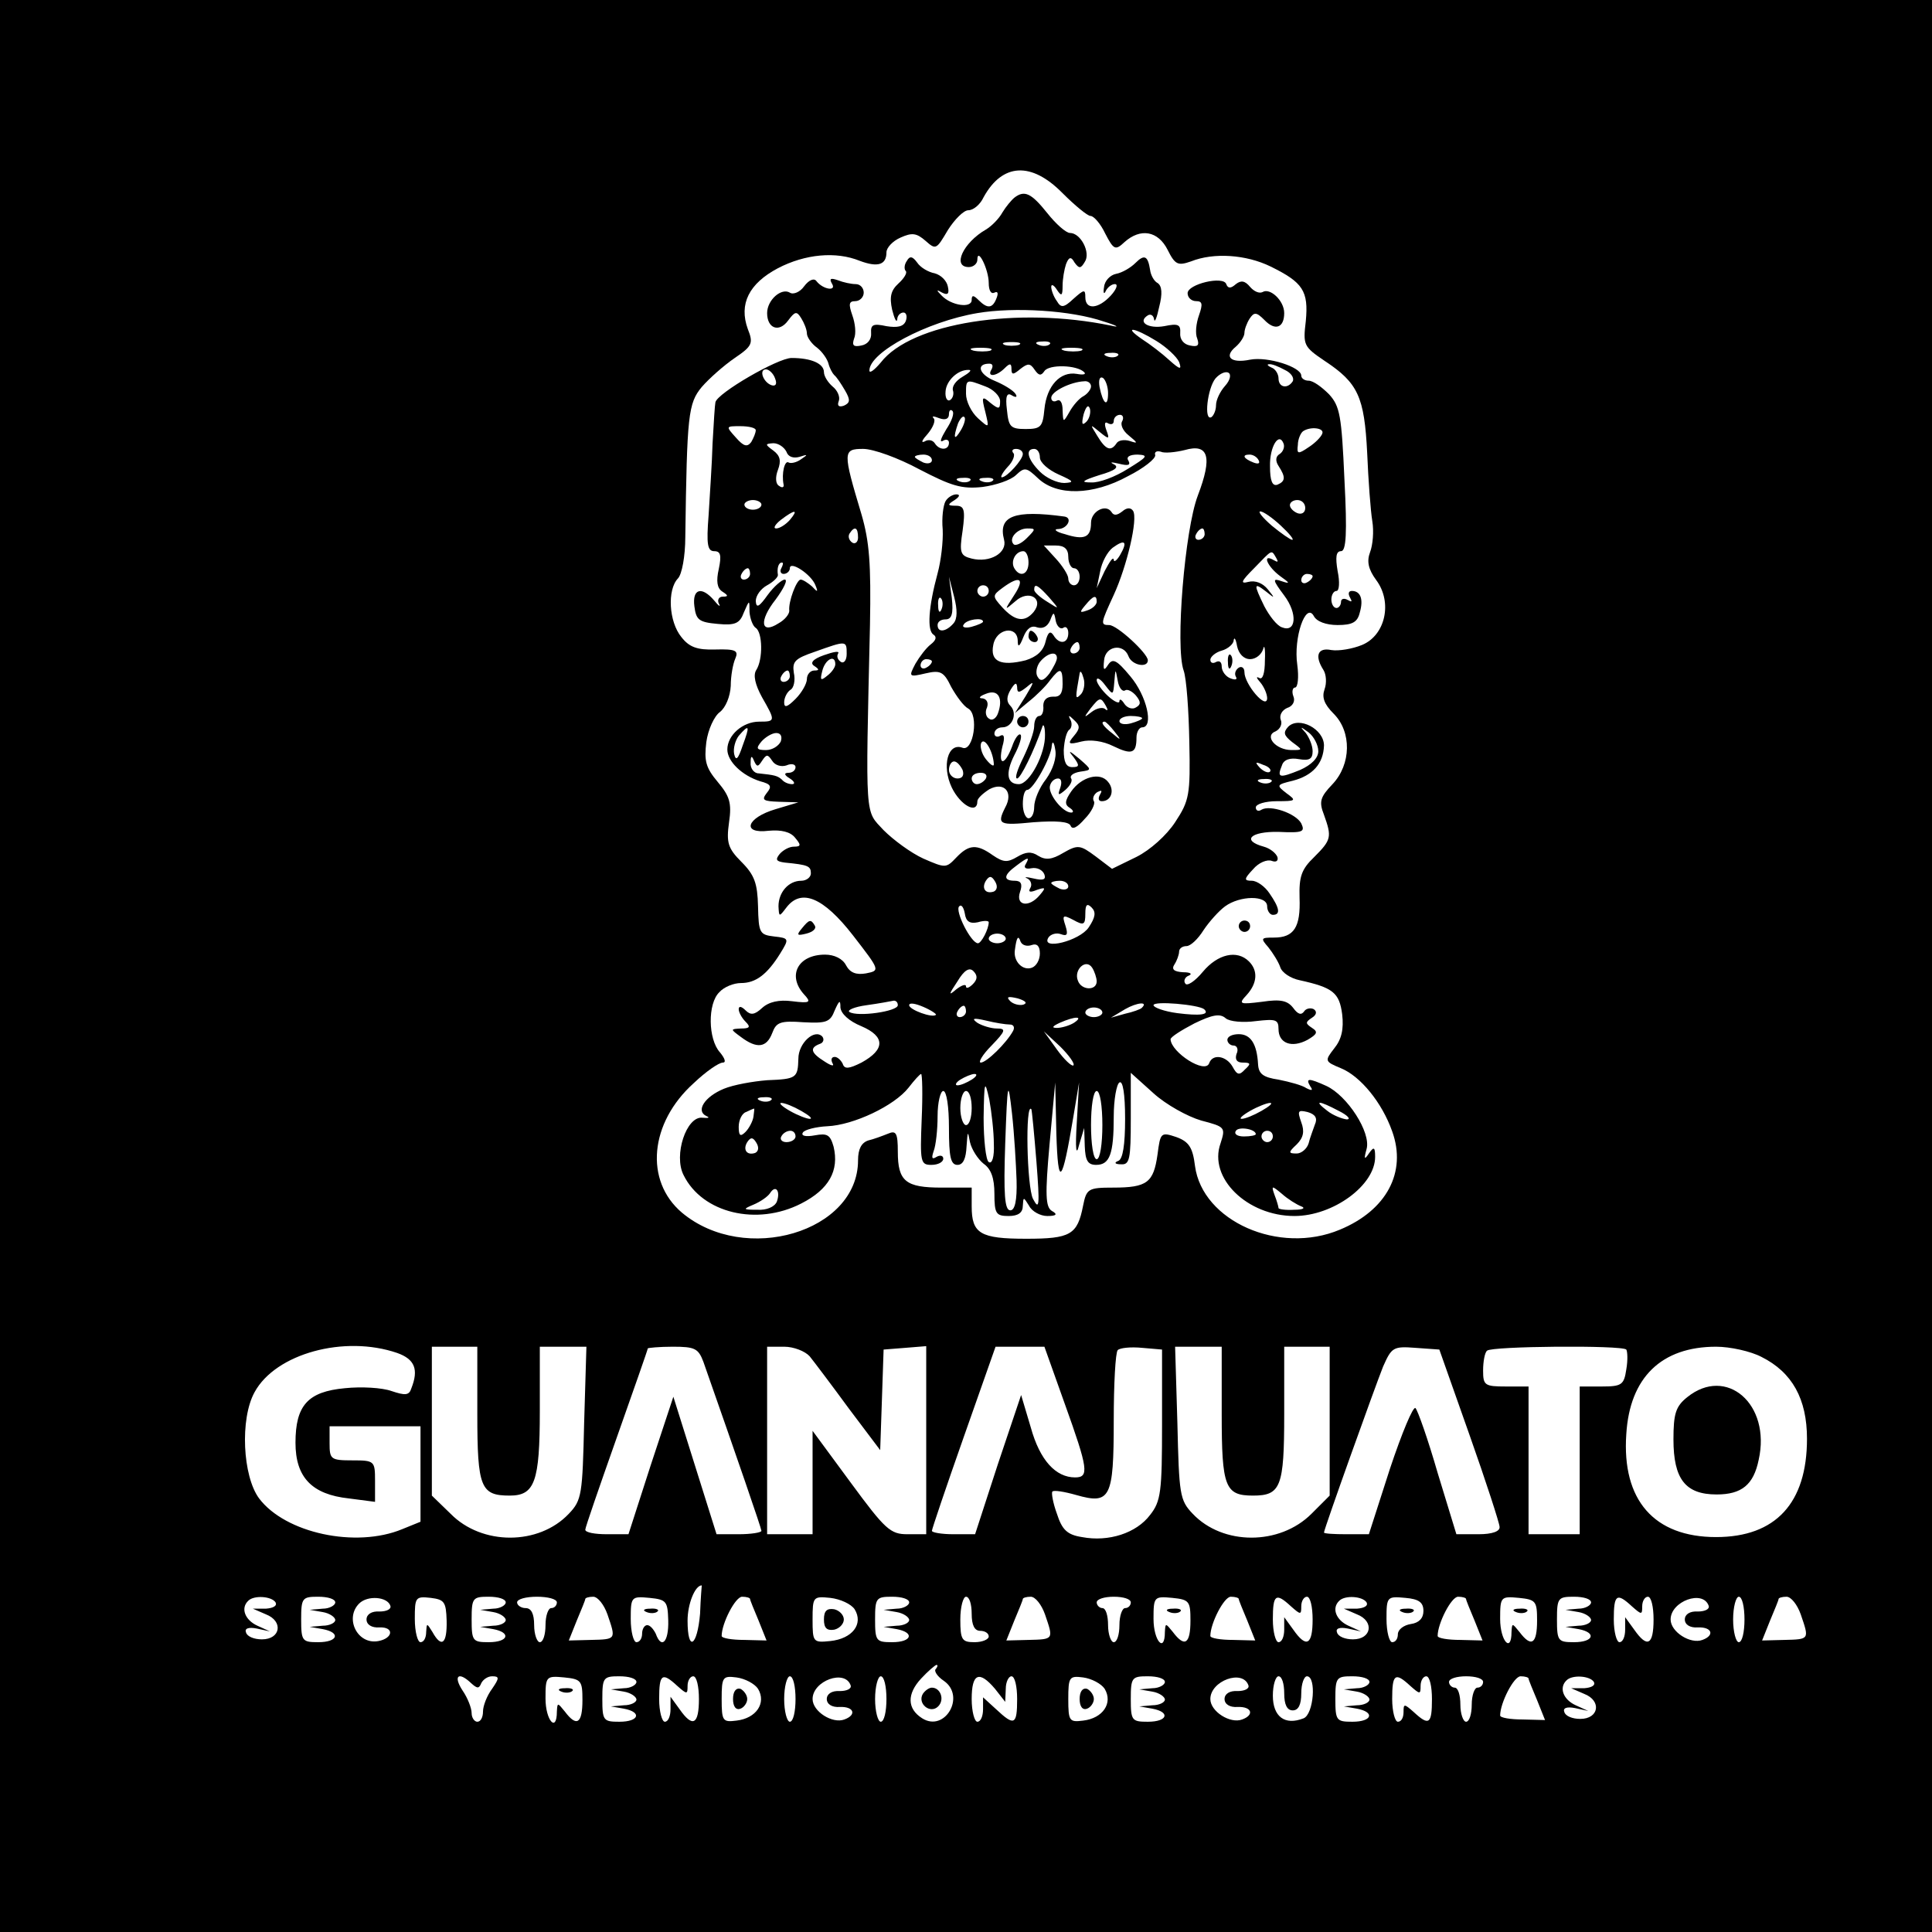 <?xml version="1.0" standalone="no"?>
<!DOCTYPE svg PUBLIC "-//W3C//DTD SVG 20010904//EN"
 "http://www.w3.org/TR/2001/REC-SVG-20010904/DTD/svg10.dtd">
<svg version="1.0" xmlns="http://www.w3.org/2000/svg"
 width="340pt" height="340pt" viewBox="0 0 340 340"
 preserveAspectRatio="xMidYMid meet">
<g transform="translate(0,340) scale(0.1,-0.1)"
fill="#000000" stroke="none">
<path d="M0 1700 l0 -1700 1700 0 1700 0 0 1700 0 1700 -1700 0 -1700 0 0
-1700z m1870 1360 c22 -22 44 -40 49 -40 6 0 18 -14 26 -31 15 -29 18 -30 34
-15 28 25 59 20 76 -14 13 -26 18 -28 41 -20 40 16 97 12 140 -9 57 -28 67
-43 62 -96 -5 -42 -4 -45 33 -70 59 -39 70 -63 75 -162 2 -48 6 -102 9 -120 3
-18 1 -42 -4 -55 -6 -16 -3 -30 11 -49 29 -39 16 -97 -25 -114 -17 -7 -41 -11
-54 -9 -24 5 -30 -10 -14 -35 5 -8 6 -23 2 -34 -5 -14 -1 -26 16 -43 32 -32
31 -89 -2 -124 -22 -23 -24 -31 -15 -54 14 -39 13 -44 -17 -74 -23 -22 -27
-35 -26 -72 2 -52 -10 -70 -45 -70 -23 0 -24 -1 -10 -17 8 -10 18 -26 21 -35
3 -10 19 -20 34 -23 59 -13 70 -22 75 -60 3 -26 -1 -44 -14 -60 -17 -22 -17
-23 12 -35 34 -14 72 -60 90 -111 26 -72 -10 -139 -92 -173 -107 -45 -242 15
-255 112 -4 33 -11 43 -33 51 -27 9 -28 8 -33 -31 -7 -49 -18 -58 -78 -58 -44
0 -47 -2 -53 -32 -10 -51 -22 -58 -100 -58 -81 0 -96 9 -96 57 l0 33 -53 0
c-63 0 -77 11 -77 63 0 33 -3 38 -17 32 -10 -4 -26 -10 -35 -12 -12 -4 -18
-15 -18 -35 0 -126 -199 -185 -310 -92 -66 56 -57 158 21 228 21 20 44 36 51
36 6 0 4 7 -5 18 -21 23 -22 86 -1 106 8 9 25 16 38 16 26 0 46 15 69 52 16
26 16 27 -11 30 -25 3 -27 6 -28 53 -1 40 -6 55 -29 78 -24 24 -27 34 -22 70
5 34 1 46 -20 71 -21 25 -24 37 -20 70 3 22 14 46 24 53 10 8 18 27 19 46 0
18 4 39 8 48 6 14 1 17 -35 16 -32 -1 -46 4 -60 22 -22 27 -25 83 -6 103 7 7
13 39 13 73 3 215 5 235 29 264 13 15 39 38 58 51 31 21 33 26 23 51 -16 44 2
80 53 107 48 25 102 30 144 13 32 -12 47 -7 47 15 0 8 11 20 25 26 20 9 28 8
44 -6 18 -16 19 -15 39 19 12 19 28 35 36 35 9 0 21 10 27 23 33 60 84 63 139
7z m-1171 -2041 c31 -11 38 -29 25 -62 -4 -13 -11 -13 -35 -5 -17 6 -53 8 -82
5 -65 -6 -87 -30 -87 -96 0 -61 29 -91 94 -98 l46 -6 0 37 c0 35 -1 36 -40 36
-38 0 -40 2 -40 30 l0 30 80 0 80 0 0 -84 0 -84 -32 -13 c-82 -34 -206 -7
-252 54 -29 39 -34 140 -8 187 37 68 158 101 251 69z m141 -108 c0 -129 6
-143 57 -143 44 0 53 24 53 149 l0 113 41 0 41 0 -4 -134 c-3 -126 -4 -136
-27 -160 -53 -56 -153 -56 -208 0 l-33 32 0 131 0 131 40 0 40 0 0 -119z m398
92 c60 -171 102 -293 102 -297 0 -3 -18 -6 -40 -6 l-39 0 -38 121 -38 121 -40
-121 -39 -121 -38 0 c-21 0 -38 3 -38 8 0 4 25 76 55 161 30 85 55 156 55 158
0 1 20 3 44 3 39 0 45 -3 54 -27z m187 10 c8 -10 39 -51 69 -92 l55 -73 3 88
3 89 38 3 37 3 0 -165 0 -166 -33 0 c-30 0 -39 8 -100 91 l-67 91 0 -91 0 -91
-40 0 -40 0 0 165 0 165 30 0 c17 0 37 -8 45 -17z m449 -84 c41 -114 43 -129
18 -129 -34 0 -62 30 -78 88 l-17 57 -41 -122 -40 -123 -38 0 c-21 0 -38 3
-38 6 0 3 25 77 56 165 l56 159 43 0 43 0 36 -101z m171 -36 c0 -118 -2 -135
-21 -159 -24 -32 -73 -48 -120 -39 -26 4 -35 13 -44 41 -7 19 -10 37 -8 39 2
3 21 0 42 -6 60 -17 66 -6 66 131 0 64 3 120 7 124 4 4 23 6 43 4 l35 -3 0
-132z m105 18 c0 -128 6 -143 55 -143 49 0 55 15 55 143 l0 119 40 0 40 0 0
-131 0 -131 -32 -32 c-56 -56 -156 -56 -209 0 -23 24 -24 34 -27 160 l-4 134
41 0 41 0 0 -119z m436 -36 c29 -82 53 -156 53 -162 1 -8 -13 -13 -37 -13
l-39 0 -33 108 c-17 59 -35 110 -39 114 -4 4 -24 -44 -45 -107 l-37 -115 -40
0 c-21 0 -39 1 -39 3 0 6 90 257 104 292 15 34 18 36 57 33 l42 -3 53 -150z
m276 150 c2 -3 3 -18 0 -35 -4 -27 -8 -30 -43 -30 l-39 0 0 -130 0 -130 -45 0
-45 0 0 130 0 130 -40 0 c-37 0 -40 2 -40 28 0 16 3 32 7 35 7 8 237 10 245 2z
m238 -13 c54 -27 80 -74 80 -144 0 -113 -55 -173 -160 -173 -109 0 -166 65
-158 181 6 100 62 154 158 154 25 0 61 -8 80 -18z m-1868 -452 c-5 -58 -22
-68 -22 -12 0 29 13 62 25 62 0 0 -2 -22 -3 -50z m-747 20 c3 -6 -4 -10 -17
-11 l-23 0 23 -10 c31 -12 26 -44 -7 -44 -14 0 -26 5 -28 12 -3 7 4 10 19 7
l23 -5 -22 10 c-22 10 -30 31 -16 44 10 10 41 8 48 -3z m105 0 c0 -5 -10 -11
-22 -11 l-23 -2 23 -4 c12 -2 22 -9 22 -14 0 -5 -10 -10 -22 -10 l-23 -2 23
-4 c32 -6 27 -23 -8 -23 -28 0 -30 2 -30 40 0 38 2 40 30 40 17 0 30 -4 30
-10z m97 -6 c2 -6 -7 -10 -19 -10 -14 1 -23 -5 -23 -14 0 -9 9 -15 23 -14 26
1 24 -19 -2 -24 -37 -7 -60 40 -34 66 15 15 50 12 55 -4z m99 -26 c1 -41 -9
-49 -25 -20 -10 16 -10 16 -11 0 0 -10 -4 -18 -10 -18 -5 0 -10 18 -10 41 0
38 1 40 28 37 24 -3 27 -7 28 -40z m104 32 c0 -5 -10 -11 -22 -11 l-23 -2 23
-4 c12 -2 22 -9 22 -14 0 -5 -10 -10 -22 -10 l-23 -2 23 -4 c32 -6 27 -23 -8
-23 -28 0 -30 2 -30 40 0 38 2 40 30 40 17 0 30 -4 30 -10z m90 0 c0 -5 -4
-10 -10 -10 -5 0 -10 -13 -10 -30 0 -16 -4 -30 -10 -30 -5 0 -10 14 -10 30 0
20 -5 30 -15 30 -8 0 -15 5 -15 10 0 6 16 10 35 10 19 0 35 -4 35 -10z m89
-21 c15 -44 16 -44 -29 -45 l-39 -1 14 35 c8 19 15 36 15 38 0 2 6 4 14 4 8 0
19 -14 25 -31z m107 -11 c1 -38 -12 -51 -22 -23 -4 8 -10 15 -15 15 -5 0 -9
-7 -9 -15 0 -8 -4 -15 -10 -15 -5 0 -10 18 -10 41 0 39 1 40 33 37 30 -3 32
-6 33 -40z m144 38 c0 -2 7 -19 15 -38 l14 -35 -39 1 c-22 0 -40 3 -40 7 0 22
24 69 36 69 8 0 14 -2 14 -4z m184 -18 c16 -26 -4 -52 -43 -56 -30 -3 -31 -2
-31 38 0 40 1 41 31 38 18 -2 37 -11 43 -20z m96 12 c0 -5 -10 -11 -22 -11
l-23 -2 23 -4 c12 -2 22 -9 22 -14 0 -5 -10 -10 -22 -10 l-23 -2 23 -4 c32 -6
27 -23 -8 -23 -28 0 -30 2 -30 40 0 38 2 40 30 40 17 0 30 -4 30 -10z m110
-20 c0 -20 5 -30 15 -30 8 0 15 -4 15 -10 0 -5 -11 -10 -25 -10 -22 0 -25 4
-25 40 0 22 5 40 10 40 6 0 10 -13 10 -30z m129 -1 c15 -44 16 -44 -29 -45
l-39 -1 14 35 c8 19 15 36 15 38 0 2 6 4 14 4 8 0 19 -14 25 -31z m151 21 c0
-5 -4 -10 -10 -10 -5 0 -10 -13 -10 -30 0 -16 -4 -30 -10 -30 -5 0 -10 14 -10
30 0 17 -4 30 -10 30 -5 0 -10 5 -10 10 0 6 14 10 30 10 17 0 30 -4 30 -10z
m105 -32 c0 -41 -10 -48 -31 -20 -13 16 -13 16 -14 0 0 -38 -20 -16 -20 23 0
39 1 40 33 37 30 -3 32 -6 32 -40z m85 38 c0 -2 7 -19 15 -38 l14 -35 -39 1
c-22 0 -40 3 -40 7 0 22 24 69 36 69 8 0 14 -2 14 -4z m92 -13 c17 -15 18 -15
18 0 0 10 5 17 10 17 6 0 10 -18 10 -40 0 -45 -11 -51 -34 -18 l-16 22 0 -22
c0 -12 -4 -22 -10 -22 -5 0 -10 18 -10 40 0 44 5 48 32 23z m133 7 c3 -6 -4
-10 -17 -11 l-23 0 23 -10 c31 -12 26 -44 -7 -44 -14 0 -26 5 -28 12 -3 7 4
10 19 7 l23 -5 -22 10 c-22 10 -30 31 -16 44 10 10 41 8 48 -3z m100 -15 c0
-13 -8 -21 -22 -23 -13 -2 -23 -10 -23 -18 0 -8 -4 -14 -10 -14 -5 0 -10 18
-10 41 0 39 1 40 33 37 24 -2 32 -8 32 -23z m75 21 c0 -2 7 -19 15 -38 l14
-35 -39 1 c-22 0 -40 3 -40 7 0 22 24 69 36 69 8 0 14 -2 14 -4z m125 -38 c0
-41 -10 -48 -31 -20 -13 16 -13 16 -14 0 0 -38 -20 -16 -20 23 0 39 1 40 33
37 30 -3 32 -6 32 -40z m95 32 c0 -5 -10 -11 -22 -11 l-23 -2 23 -4 c12 -2 22
-9 22 -14 0 -5 -10 -10 -22 -10 l-23 -2 23 -4 c32 -6 27 -23 -8 -23 -28 0 -30
2 -30 40 0 38 2 40 30 40 17 0 30 -4 30 -10z m72 -7 c17 -15 18 -15 18 0 0 10
5 17 10 17 6 0 10 -18 10 -40 0 -45 -11 -51 -34 -18 l-16 22 0 -22 c0 -12 -4
-22 -10 -22 -5 0 -10 18 -10 40 0 44 5 48 32 23z m135 1 c2 -6 -7 -10 -19 -10
-14 1 -23 -5 -23 -14 0 -9 9 -15 23 -14 25 1 30 -14 8 -22 -21 -8 -56 14 -56
36 0 32 57 53 67 24z m63 -24 c0 -22 -4 -40 -10 -40 -5 0 -10 18 -10 40 0 22
5 40 10 40 6 0 10 -18 10 -40z m99 9 c15 -44 16 -44 -29 -45 l-39 -1 14 35 c8
19 15 36 15 38 0 2 6 4 14 4 8 0 19 -14 25 -31z m-1522 -96 c-4 -3 2 -13 14
-21 39 -27 2 -91 -38 -66 -27 17 -27 43 -2 70 12 13 25 24 27 24 3 0 2 -3 -1
-7z m-818 -25 c11 -10 14 -10 18 0 3 6 11 12 19 12 13 0 13 -3 0 -22 -9 -12
-16 -30 -16 -40 0 -10 -4 -18 -10 -18 -5 0 -10 7 -10 15 0 9 -7 27 -16 40 -17
26 -7 34 15 13z m196 -30 c0 -41 -10 -48 -31 -20 -13 16 -13 16 -14 0 0 -38
-20 -16 -20 23 0 39 1 40 33 37 30 -3 32 -6 32 -40z m95 32 c0 -5 -10 -11 -22
-11 l-23 -2 23 -4 c12 -2 22 -9 22 -14 0 -5 -10 -10 -22 -10 l-23 -2 23 -4
c32 -6 27 -23 -8 -23 -28 0 -30 2 -30 40 0 38 2 40 30 40 17 0 30 -4 30 -10z
m72 -7 c17 -15 18 -15 18 0 0 10 5 17 10 17 6 0 10 -18 10 -40 0 -45 -11 -51
-34 -18 l-16 22 0 -22 c0 -12 -4 -22 -10 -22 -5 0 -10 18 -10 40 0 44 5 48 32
23z m142 -5 c15 -25 -3 -52 -38 -56 -24 -3 -26 -1 -26 38 0 39 2 41 26 38 15
-2 32 -11 38 -20z m66 -18 c0 -22 -4 -40 -10 -40 -5 0 -10 18 -10 40 0 22 5
40 10 40 6 0 10 -18 10 -40z m97 24 c2 -6 -7 -10 -19 -10 -14 1 -23 -5 -23
-14 0 -9 9 -15 23 -14 25 1 30 -14 8 -22 -21 -8 -56 14 -56 36 0 32 57 53 67
24z m63 -24 c0 -22 -4 -40 -10 -40 -5 0 -10 18 -10 40 0 22 5 40 10 40 6 0 10
-18 10 -40z m191 18 l18 -23 1 23 c0 12 5 22 10 22 6 0 10 -18 10 -40 0 -46
-5 -48 -37 -18 l-23 21 0 -21 c0 -12 -4 -22 -10 -22 -5 0 -10 18 -10 40 0 45
13 51 41 18z m193 0 c15 -25 -3 -52 -38 -56 -24 -3 -26 -1 -26 38 0 39 2 41
26 38 15 -2 32 -11 38 -20z m106 12 c0 -5 -10 -11 -22 -11 l-23 -2 23 -4 c12
-2 22 -9 22 -14 0 -5 -10 -10 -22 -10 l-23 -2 23 -4 c32 -6 27 -23 -8 -23 -28
0 -30 2 -30 40 0 38 2 40 30 40 17 0 30 -4 30 -10z m147 -6 c2 -6 -7 -10 -19
-10 -14 1 -23 -5 -23 -14 0 -9 9 -15 23 -14 25 1 30 -14 8 -22 -21 -8 -56 14
-56 36 0 32 57 53 67 24z m63 -14 c0 -20 5 -30 15 -30 10 0 15 10 15 30 0 17
5 30 10 30 17 0 12 -67 -6 -74 -33 -13 -54 3 -54 40 0 19 5 34 10 34 6 0 10
-13 10 -30z m150 20 c0 -5 -10 -11 -22 -11 l-23 -2 23 -4 c12 -2 22 -9 22 -14
0 -5 -10 -10 -22 -10 l-23 -2 23 -4 c32 -6 27 -23 -8 -23 -28 0 -30 2 -30 40
0 38 2 40 30 40 17 0 30 -4 30 -10z m72 -7 c17 -15 18 -15 18 0 0 10 5 17 10
17 6 0 10 -18 10 -40 0 -44 -5 -48 -32 -23 -17 15 -18 15 -18 0 0 -10 -4 -17
-10 -17 -5 0 -10 18 -10 40 0 44 5 48 32 23z m128 7 c0 -5 -4 -10 -10 -10 -5
0 -10 -13 -10 -30 0 -16 -4 -30 -10 -30 -5 0 -10 14 -10 30 0 17 -4 30 -10 30
-5 0 -10 5 -10 10 0 6 14 10 30 10 17 0 30 -4 30 -10z m80 6 c0 -2 7 -19 15
-38 l14 -35 -39 1 c-22 0 -40 3 -40 7 0 22 24 69 36 69 8 0 14 -2 14 -4z m115
-6 c3 -6 -4 -10 -17 -11 l-23 0 23 -10 c31 -12 26 -44 -7 -44 -14 0 -26 5 -28
12 -3 7 4 10 19 7 l23 -5 -22 10 c-22 10 -30 31 -16 44 10 10 41 8 48 -3z"/>
<path d="M1785 3052 c-5 -4 -15 -16 -21 -26 -6 -11 -19 -24 -29 -30 -40 -23
-60 -66 -30 -66 8 0 15 6 15 13 0 23 20 -17 20 -41 0 -13 4 -20 10 -17 6 3 7
-1 4 -9 -7 -19 -16 -20 -32 -4 -9 9 -12 9 -12 0 0 -15 -36 -10 -53 8 -10 10
-9 11 1 5 10 -5 13 -2 10 11 -2 10 -12 20 -23 23 -11 2 -25 10 -31 19 -8 11
-13 12 -18 3 -5 -7 -5 -15 -2 -18 3 -3 -3 -13 -13 -22 -13 -12 -16 -23 -11
-46 4 -16 8 -24 9 -17 0 6 5 12 11 12 5 0 7 -7 4 -15 -4 -10 -15 -12 -34 -9
-23 5 -28 3 -27 -12 1 -11 -6 -20 -17 -22 -14 -3 -17 0 -13 12 4 9 2 27 -3 41
-7 20 -6 25 5 25 8 0 15 7 15 15 0 8 -6 15 -14 15 -8 0 -22 3 -32 7 -12 4 -15
3 -10 -6 9 -14 -15 -11 -27 4 -4 6 -13 3 -22 -9 -7 -10 -19 -15 -25 -11 -15 9
-40 -13 -40 -36 0 -27 21 -35 37 -13 12 16 15 17 23 4 5 -8 10 -20 10 -27 0
-6 8 -18 18 -25 9 -7 18 -20 20 -28 2 -8 7 -17 10 -20 4 -3 12 -15 19 -27 10
-17 9 -22 -2 -27 -9 -3 -12 0 -9 8 3 7 -2 19 -11 26 -8 7 -15 18 -15 25 0 15
-22 25 -57 25 -24 0 -131 -62 -134 -78 -1 -4 -3 -36 -5 -72 -1 -36 -5 -93 -7
-127 -4 -51 -2 -63 10 -63 11 0 13 -7 8 -31 -5 -22 -3 -34 6 -40 11 -7 11 -9
1 -9 -7 0 -10 -6 -7 -12 4 -7 0 -5 -8 5 -22 26 -39 21 -35 -10 3 -24 8 -28 41
-31 31 -3 39 1 46 20 10 23 10 23 10 1 1 -12 6 -25 11 -28 12 -8 13 -55 1 -74
-6 -9 -2 -26 10 -48 24 -42 24 -43 -5 -43 -29 0 -56 -24 -56 -49 0 -21 26 -46
58 -56 19 -5 21 -9 11 -21 -9 -12 -6 -14 22 -15 l34 -1 -40 -12 c-51 -15 -61
-44 -12 -38 22 2 38 -2 46 -12 11 -13 11 -16 -2 -16 -8 0 -19 -6 -25 -13 -8
-10 -6 -13 9 -15 41 -4 46 -6 46 -19 0 -7 -8 -13 -17 -13 -22 0 -40 -20 -40
-45 1 -19 1 -19 14 -2 26 34 65 18 117 -49 48 -62 48 -62 23 -67 -17 -3 -28 1
-35 14 -6 12 -21 19 -37 19 -48 0 -67 -37 -37 -70 13 -14 11 -16 -21 -12 -23
3 -41 -1 -53 -12 -13 -12 -20 -13 -29 -4 -7 7 -12 8 -12 2 0 -5 5 -15 12 -22
9 -9 8 -12 -8 -12 -19 -1 -19 -1 0 -15 28 -21 45 -19 55 7 7 19 14 22 55 19
40 -2 47 0 55 21 8 18 10 19 10 5 1 -11 15 -24 37 -33 42 -18 42 -41 0 -64
-22 -11 -30 -12 -33 -2 -3 6 -9 12 -14 12 -6 0 -7 -5 -4 -11 4 -6 -2 -5 -14 3
-24 15 -27 24 -8 31 6 2 8 8 4 13 -14 14 -42 -12 -42 -39 -1 -34 -3 -36 -55
-38 -25 -2 -59 -8 -76 -15 -34 -14 -50 -39 -31 -48 7 -3 4 -4 -7 -3 -28 3 -51
-66 -33 -101 33 -67 129 -90 207 -50 49 25 67 58 57 100 -6 21 -11 24 -33 20
-16 -3 -25 -1 -21 5 3 5 23 10 43 11 46 2 118 36 143 68 10 13 20 24 22 24 2
0 3 -36 1 -80 -3 -75 -2 -80 17 -80 12 0 21 5 21 11 0 5 -5 7 -12 3 -8 -5 -9
-2 -5 10 4 10 7 38 7 62 0 24 5 44 10 44 6 0 10 -28 10 -65 0 -51 3 -65 15
-65 10 0 15 11 16 33 2 27 2 28 6 7 3 -13 14 -30 24 -38 13 -9 19 -25 19 -53
0 -35 3 -39 25 -39 17 0 25 6 25 18 1 16 1 16 11 0 5 -10 20 -18 32 -18 16 0
19 3 8 9 -11 7 -12 28 -4 117 l10 109 2 -90 c3 -97 10 -90 30 30 l10 60 -4
-70 c-3 -48 -1 -61 4 -40 l9 30 1 -32 c1 -25 5 -33 20 -33 24 0 31 19 31 85 0
30 5 57 10 60 6 4 10 -20 10 -64 0 -46 -4 -71 -12 -74 -8 -3 -6 -6 5 -6 15 -1
17 9 17 80 l0 81 40 -36 c22 -20 60 -41 84 -48 42 -11 43 -12 34 -40 -22 -61
47 -128 130 -128 68 0 142 54 142 104 0 17 -2 19 -11 6 -8 -12 -9 -10 -4 8 8
29 -34 94 -71 111 -31 14 -37 14 -28 -1 5 -7 3 -8 -7 -3 -7 5 -29 11 -49 15
-27 4 -35 10 -36 27 -2 36 -13 53 -34 53 -11 0 -20 -4 -20 -10 0 -5 5 -10 11
-10 6 0 9 -7 5 -15 -3 -10 1 -15 11 -15 14 0 15 -2 4 -12 -10 -11 -14 -10 -22
5 -11 19 -35 23 -41 6 -7 -20 -67 19 -68 42 0 4 19 16 42 28 31 15 45 18 55 9
7 -6 31 -8 53 -5 35 4 40 3 40 -14 0 -25 23 -34 51 -19 17 10 19 14 8 21 -12
8 -12 10 0 18 8 5 9 11 3 15 -6 3 -14 1 -17 -4 -5 -7 -11 -5 -19 6 -10 13 -22
16 -55 11 -40 -5 -42 -4 -27 12 19 21 20 43 4 59 -21 21 -55 13 -81 -18 -14
-17 -28 -26 -31 -21 -4 5 0 12 6 14 7 3 3 6 -10 6 -16 1 -21 5 -15 14 4 6 8
17 8 22 0 6 6 10 13 10 7 0 20 12 30 28 10 15 27 34 38 42 26 19 74 20 74 0 0
-8 5 -15 10 -15 14 0 12 12 -6 38 -8 12 -22 22 -31 22 -14 0 -14 3 2 20 10 12
25 18 33 15 8 -3 12 0 10 7 -3 7 -13 15 -24 18 -40 11 -23 27 26 26 43 -2 47
0 40 15 -10 18 -55 33 -70 24 -6 -4 -10 -1 -10 4 0 6 17 11 37 11 34 0 35 1
17 14 -18 14 -18 15 11 22 35 9 54 30 55 62 0 29 -44 52 -63 33 -9 -10 -8 -15
7 -27 19 -14 19 -14 -1 -14 -28 0 -49 25 -28 33 8 4 12 13 9 20 -3 8 2 17 11
21 10 3 15 12 11 21 -3 8 -1 15 3 15 5 0 7 18 4 40 -7 48 15 111 29 86 5 -10
22 -16 42 -16 26 0 35 5 39 22 7 24 1 38 -14 38 -6 0 -7 -5 -3 -12 4 -7 3 -8
-4 -4 -7 4 -12 2 -12 -3 0 -6 -4 -11 -8 -11 -5 0 -9 7 -9 15 0 8 4 15 9 15 5
0 6 16 2 35 -4 24 -3 35 6 35 9 0 11 31 6 126 -5 113 -8 129 -27 150 -13 13
-28 24 -36 24 -7 0 -13 4 -13 9 0 15 -59 34 -90 28 -34 -7 -47 5 -25 23 8 7
15 18 15 24 0 6 4 17 9 25 8 12 12 12 26 -2 19 -20 35 -14 35 12 0 22 -25 45
-38 37 -6 -3 -15 1 -22 9 -9 11 -16 12 -25 5 -9 -8 -14 -8 -17 0 -5 15 -68 0
-68 -16 0 -8 7 -14 15 -14 11 0 12 -5 5 -25 -5 -14 -7 -32 -3 -41 4 -12 1 -15
-13 -12 -11 2 -18 11 -17 22 1 15 -4 17 -28 12 -28 -5 -48 7 -29 19 5 3 10 0
11 -7 1 -7 5 3 9 22 6 23 5 37 -3 42 -6 3 -12 14 -13 23 -4 25 -10 28 -26 12
-8 -8 -23 -17 -34 -19 -10 -2 -20 -12 -21 -23 -2 -11 0 -14 3 -7 3 6 10 12 16
12 6 0 3 -9 -7 -20 -22 -24 -45 -26 -45 -3 0 14 -2 14 -21 -3 -17 -16 -22 -16
-29 -4 -6 8 -10 20 -10 25 0 6 5 3 10 -5 8 -12 10 -11 10 7 0 12 3 29 6 38 5
13 9 14 15 3 8 -11 11 -11 18 1 11 16 -7 51 -26 51 -7 0 -25 16 -40 35 -28 35
-40 41 -58 27z m158 -218 c23 -7 29 -11 12 -7 -164 34 -351 5 -405 -65 -11
-13 -20 -20 -20 -14 0 32 101 86 190 101 65 11 165 5 223 -15z m92 -34 c18
-11 36 -28 40 -37 5 -14 2 -14 -17 3 -13 12 -34 28 -48 37 -35 24 -14 21 25
-3z m-242 -7 c-7 -2 -19 -2 -25 0 -7 3 -2 5 12 5 14 0 19 -2 13 -5z m54 1 c-3
-3 -12 -4 -19 -1 -8 3 -5 6 6 6 11 1 17 -2 13 -5z m-104 -11 c-7 -2 -21 -2
-30 0 -10 3 -4 5 12 5 17 0 24 -2 18 -5z m160 0 c-7 -2 -21 -2 -30 0 -10 3 -4
5 12 5 17 0 24 -2 18 -5z m64 -9 c-3 -3 -12 -4 -19 -1 -8 3 -5 6 6 6 11 1 17
-2 13 -5z m-222 -24 c-9 -14 8 -13 23 2 9 9 12 9 12 -1 0 -11 3 -11 16 0 13
10 17 10 25 -2 7 -10 11 -11 17 -2 8 12 57 11 70 -2 4 -4 -2 -5 -13 -3 -29 5
-53 -21 -57 -62 -3 -31 -6 -35 -33 -35 -27 0 -30 4 -33 34 -3 24 0 31 9 25 7
-4 10 -3 6 3 -4 6 -20 16 -37 23 -27 11 -33 30 -9 30 6 0 7 -4 4 -10z m516 -1
c11 -5 17 -14 14 -20 -9 -14 -25 -11 -25 5 0 8 -6 17 -12 19 -7 3 -9 6 -5 6 5
1 17 -4 28 -10z m-897 -15 c4 -10 1 -14 -6 -12 -15 5 -23 28 -10 28 5 0 13 -7
16 -16z m330 3 c-12 -7 -19 -17 -17 -24 2 -6 0 -14 -5 -17 -5 -3 -9 4 -8 15 1
19 22 39 41 38 6 0 1 -5 -11 -12z m462 -16 c-9 -10 -16 -25 -16 -34 0 -9 -4
-18 -8 -21 -14 -8 -7 51 7 68 8 9 18 13 23 10 5 -3 3 -13 -6 -23z m-206 -13
c0 -26 -9 -19 -15 11 -2 12 0 19 6 16 5 -4 9 -16 9 -27z m-216 12 c14 -5 26
-17 26 -26 0 -14 -2 -15 -17 -3 -15 13 -16 11 -9 -16 7 -29 7 -29 -13 -11 -12
11 -21 30 -21 43 0 26 0 26 34 13z m186 0 c0 -5 -6 -13 -13 -17 -8 -4 -19 -17
-25 -28 -11 -19 -11 -19 -12 3 0 13 -4 20 -10 17 -5 -3 -10 -1 -10 5 0 11 34
28 58 29 6 1 12 -3 12 -9z m-8 -62 c-8 -8 -9 -4 -5 13 4 13 8 18 11 10 2 -7
-1 -18 -6 -23z m-247 -14 c-9 -15 -12 -23 -6 -20 6 4 11 2 11 -3 0 -14 -17
-14 -25 -1 -4 6 -12 7 -18 3 -7 -3 -4 3 6 14 9 11 14 23 10 27 -4 4 0 4 10 0
11 -4 17 -1 17 7 0 7 3 9 6 6 4 -4 -1 -18 -11 -33z m26 -1 c-12 -20 -14 -14
-5 12 4 9 9 14 11 11 3 -2 0 -13 -6 -23z m284 16 c-4 -6 1 -17 11 -25 17 -14
17 -15 2 -10 -10 3 -20 1 -23 -4 -10 -15 -19 -12 -34 13 -13 21 -13 21 4 7 17
-14 18 -13 12 3 -4 11 -3 16 3 12 6 -3 10 -1 10 4 0 6 5 11 11 11 5 0 7 -5 4
-11z m-645 -16 c0 -5 -4 -14 -8 -21 -7 -9 -13 -8 -27 8 -18 20 -18 20 8 20 15
0 27 -3 27 -7z m997 -6 c-2 -6 -13 -17 -24 -24 -19 -13 -21 -12 -19 4 0 10 5
21 9 24 13 9 38 6 34 -4z m-75 -36 c-7 -4 -8 -12 -2 -21 13 -20 12 -27 -2 -33
-9 -3 -13 7 -13 32 -1 35 16 62 24 40 2 -6 -1 -14 -7 -18z m-868 4 c3 -9 12
-12 23 -9 15 5 15 4 3 -4 -8 -6 -18 -8 -22 -6 -7 5 -13 -19 -9 -39 1 -5 -3 -6
-8 -2 -6 3 -7 15 -2 28 6 16 4 25 -8 34 -15 11 -15 12 0 13 9 0 19 -7 23 -15z
m724 -77 c-23 -60 -40 -266 -25 -308 5 -14 9 -70 10 -126 2 -93 0 -103 -25
-141 -15 -23 -44 -49 -68 -61 l-43 -21 -29 22 c-27 20 -31 21 -57 6 -20 -12
-31 -13 -44 -5 -12 8 -22 7 -37 -2 -17 -10 -24 -10 -43 3 -28 20 -42 19 -64
-4 -18 -19 -19 -19 -58 -2 -22 10 -53 33 -70 50 -33 36 -32 13 -24 361 2 108
-1 147 -15 195 -33 110 -33 115 3 115 18 0 62 -16 99 -36 56 -29 74 -35 111
-31 23 3 50 12 59 21 15 14 18 14 39 -6 33 -31 96 -30 158 4 28 14 49 31 48
37 -2 6 3 8 10 6 6 -3 26 -1 42 3 42 12 49 -12 23 -80z m-308 73 c0 -10 -28
-41 -37 -41 -3 0 1 8 10 18 10 10 14 22 10 25 -3 4 -1 7 5 7 7 0 12 -4 12 -9z
m30 -6 c0 -9 15 -22 33 -30 27 -12 28 -14 10 -15 -13 0 -32 9 -43 20 -22 22
-26 40 -10 40 6 0 10 -7 10 -15z m-190 -5 c0 -5 -7 -7 -15 -4 -8 4 -15 8 -15
10 0 2 7 4 15 4 8 0 15 -4 15 -10z m345 -15 c-22 -14 -51 -25 -65 -24 -19 0
-16 3 15 13 28 8 35 14 25 19 -8 4 -4 4 9 1 16 -4 21 -3 17 5 -5 7 2 11 16 11
20 -1 17 -4 -17 -25z m230 15 c3 -6 -1 -7 -9 -4 -18 7 -21 14 -7 14 6 0 13 -4
16 -10z m-508 -36 c-3 -3 -12 -4 -19 -1 -8 3 -5 6 6 6 11 1 17 -2 13 -5z m40
0 c-3 -3 -12 -4 -19 -1 -8 3 -5 6 6 6 11 1 17 -2 13 -5z m-407 -42 c0 -5 -7
-9 -15 -9 -8 0 -15 4 -15 9 0 4 7 8 15 8 8 0 15 -4 15 -8z m957 -6 c0 -8 -6
-12 -14 -9 -7 3 -13 9 -13 14 0 5 6 9 13 9 8 0 14 -6 14 -14z m-907 -21 c-7
-8 -18 -15 -24 -15 -6 0 -2 7 8 15 25 19 32 19 16 0z m864 -10 c15 -14 24 -25
20 -25 -3 0 -19 11 -36 25 -16 14 -25 25 -20 25 5 0 21 -11 36 -25z m-744 -21
c0 -8 -5 -12 -10 -9 -6 4 -8 11 -5 16 9 14 15 11 15 -7z m610 6 c0 -5 -5 -10
-11 -10 -5 0 -7 5 -4 10 3 6 8 10 11 10 2 0 4 -4 4 -10z m126 -42 c4 -7 3 -8
-4 -4 -22 13 -12 -11 11 -28 17 -12 18 -14 3 -9 -17 6 -17 3 4 -25 24 -32 21
-66 -4 -56 -9 3 -22 20 -31 37 -19 39 -19 43 3 26 16 -13 16 -12 3 4 -9 11
-22 16 -34 13 -15 -4 -13 1 10 24 33 34 30 33 39 18z m-871 -18 c-3 -5 -1 -10
4 -10 6 0 11 5 11 10 0 14 38 -11 45 -30 5 -12 4 -13 -6 -2 -7 6 -16 12 -20
12 -7 0 -22 -39 -20 -55 0 -6 -8 -16 -19 -22 -31 -20 -35 4 -5 42 14 19 22 35
16 35 -5 0 -19 -12 -30 -27 -15 -21 -20 -24 -21 -11 0 10 9 22 20 28 11 6 19
14 19 18 -2 12 1 22 7 22 3 0 2 -4 -1 -10z m-55 -10 c0 -5 -5 -10 -11 -10 -5
0 -7 5 -4 10 3 6 8 10 11 10 2 0 4 -4 4 -10z m990 -4 c0 -3 -4 -8 -10 -11 -5
-3 -10 -1 -10 4 0 6 5 11 10 11 6 0 10 -2 10 -4z m-110 -146 c10 0 20 8 23 18
2 9 4 0 3 -20 0 -23 -4 -35 -10 -31 -6 3 -5 0 2 -8 6 -7 12 -20 12 -28 -1 -21
-40 25 -40 46 0 8 -5 11 -10 8 -6 -4 -8 -11 -5 -16 3 -5 -1 -6 -9 -3 -9 3 -16
13 -16 21 0 8 -4 11 -10 8 -5 -3 -10 -2 -10 4 0 5 9 13 20 16 11 3 21 12 21
18 1 7 4 2 6 -10 3 -14 12 -23 23 -23z m-710 9 c0 -11 -5 -17 -10 -14 -6 4 -8
10 -5 15 3 5 -8 3 -25 -3 -20 -7 -25 -14 -17 -19 9 -6 9 -8 0 -8 -7 0 -13 -7
-13 -15 0 -8 -9 -24 -20 -35 -15 -15 -20 -16 -20 -6 0 8 5 18 11 22 6 3 9 17
6 30 -3 20 2 25 37 37 56 20 56 20 56 -4z m-20 -18 c0 -5 -6 -14 -14 -20 -12
-10 -13 -8 -9 8 5 21 23 30 23 12z m-80 -21 c0 -5 -5 -10 -11 -10 -5 0 -7 5
-4 10 3 6 8 10 11 10 2 0 4 -4 4 -10z m-83 -122 c-8 -24 -12 -28 -15 -15 -2
10 2 24 8 32 19 22 20 18 7 -17z m1013 -10 c0 -12 -12 -24 -32 -33 -37 -15
-41 -14 -32 8 3 10 14 14 30 11 18 -3 24 0 24 14 0 10 -6 24 -12 32 -11 12
-10 12 5 1 9 -7 17 -22 17 -33z m-946 17 c-4 -8 -15 -15 -26 -15 -17 0 -18 3
-8 15 7 8 19 15 26 15 8 0 11 -6 8 -15z m-33 -34 c8 12 10 12 18 0 5 -8 16
-11 25 -8 9 4 16 2 16 -3 0 -6 -6 -10 -12 -10 -9 0 -8 -4 2 -10 8 -5 10 -10 4
-10 -6 0 -14 3 -18 8 -8 7 -13 8 -41 11 -8 0 -15 9 -14 19 0 12 2 13 6 3 5
-11 7 -11 14 0z m894 -19 c-3 -3 -11 0 -18 7 -9 10 -8 11 6 5 10 -3 15 -9 12
-12z m2 -18 c-3 -3 -12 -4 -19 -1 -8 3 -5 6 6 6 11 1 17 -2 13 -5z m-432 -145
c-4 -6 0 -9 10 -7 10 2 20 -3 23 -11 3 -9 -2 -11 -19 -7 -13 3 -18 3 -11 0 6
-3 9 -11 5 -17 -4 -7 0 -8 12 -3 15 5 16 4 5 -9 -19 -23 -43 -19 -35 5 5 14 2
20 -9 20 -21 0 -20 10 2 26 21 16 25 17 17 3z m-56 -48 c-15 -5 -22 6 -14 19
6 9 10 9 16 -1 5 -8 4 -15 -2 -18z m131 9 c0 -5 -7 -7 -15 -4 -8 4 -15 8 -15
10 0 2 7 4 15 4 8 0 15 -4 15 -10z m-159 -63 c10 3 19 3 19 0 0 -12 -13 -37
-19 -37 -12 0 -41 57 -33 65 4 4 8 -2 10 -13 2 -14 9 -18 23 -15z m195 -9
c-16 -24 -85 -41 -71 -18 4 6 14 9 22 6 11 -4 13 -1 8 15 -6 18 -5 20 14 10
18 -10 21 -9 21 11 0 16 3 19 11 11 8 -8 7 -17 -5 -35z m-146 -20 c0 -4 -7 -8
-15 -8 -8 0 -15 4 -15 8 0 5 7 9 15 9 8 0 15 -4 15 -9z m46 -11 c9 3 14 -2 14
-15 0 -11 -6 -22 -14 -25 -16 -6 -33 11 -30 31 3 23 6 27 10 15 3 -7 12 -9 20
-6z m114 -64 c0 -17 -27 -16 -33 1 -8 19 14 40 25 23 4 -6 8 -18 8 -24z m-218
-5 c-7 -7 -12 -8 -12 -4 0 5 -8 2 -17 -5 -14 -12 -14 -10 2 14 12 20 21 25 28
18 8 -8 7 -15 -1 -23z m89 -36 c-7 -2 -18 1 -23 6 -8 8 -4 9 13 5 13 -4 18 -8
10 -11z m-221 -1 c0 -11 -71 -21 -85 -12 -5 3 8 9 30 12 22 3 43 7 48 8 4 0 7
-3 7 -8z m67 -17 c-6 -6 -47 9 -47 17 0 5 11 3 25 -3 14 -6 24 -13 22 -14z
m362 12 c-2 -2 -15 -7 -29 -10 l-25 -7 25 15 c21 12 42 14 29 2z m110 -2 c11
-10 -8 -12 -47 -7 -23 3 -42 10 -42 14 0 8 79 1 89 -7z m-419 -4 c0 -5 -5 -10
-11 -10 -5 0 -7 5 -4 10 3 6 8 10 11 10 2 0 4 -4 4 -10z m240 -2 c0 -4 -7 -8
-15 -8 -8 0 -15 4 -15 8 0 5 7 9 15 9 8 0 15 -4 15 -9z m-163 -21 c7 0 9 -5 6
-11 -12 -22 -47 -56 -57 -56 -5 0 3 14 19 30 25 26 26 30 9 30 -10 0 -26 5
-34 10 -11 8 -7 9 15 4 16 -4 35 -7 42 -7z m113 3 c-8 -5 -22 -9 -30 -9 -10 0
-8 3 5 9 27 12 43 12 25 0z m-1 -75 c-3 -2 -16 10 -29 28 l-23 32 29 -27 c15
-15 26 -30 23 -33z m-179 -25 c-8 -5 -19 -10 -25 -10 -5 0 -3 5 5 10 8 5 20
10 25 10 6 0 3 -5 -5 -10z m39 -113 c1 -23 -3 -36 -9 -32 -5 3 -9 39 -9 78 1
65 2 68 10 32 4 -22 8 -57 8 -78z m40 -64 c1 -36 -3 -53 -11 -53 -10 0 -12 28
-9 117 4 112 5 115 12 53 4 -36 7 -89 8 -117z m-79 127 c0 -16 -4 -30 -10 -30
-5 0 -10 14 -10 30 0 17 5 30 10 30 6 0 10 -13 10 -30z m230 -30 c0 -33 -4
-60 -10 -60 -6 0 -10 27 -10 60 0 33 4 60 10 60 6 0 10 -27 10 -60z m-583 44
c-3 -3 -12 -4 -19 -1 -8 3 -5 6 6 6 11 1 17 -2 13 -5z m53 -19 c14 -8 21 -14
15 -14 -5 0 -21 6 -35 14 -14 8 -20 14 -15 14 6 0 21 -6 35 -14z m810 0 c-14
-8 -29 -14 -35 -14 -5 0 1 6 15 14 14 8 30 14 35 14 6 0 -1 -6 -15 -14z m136
0 c16 -8 22 -15 14 -15 -8 1 -24 7 -34 15 -25 19 -16 19 20 0z m-1030 -10 c-1
-8 -8 -21 -14 -27 -9 -9 -12 -7 -12 9 0 12 6 24 13 26 6 3 13 6 14 6 1 1 0 -6
-1 -14z m498 -80 c6 -77 5 -86 -6 -65 -11 21 -14 171 -3 158 1 -2 5 -43 9 -93z
m490 66 c-3 -9 -9 -24 -11 -33 -3 -10 -13 -18 -21 -18 -15 0 -15 2 0 16 12 12
14 23 8 39 -7 20 -6 22 11 18 14 -4 18 -11 13 -22z m-104 -17 c0 -2 -9 -4 -21
-4 -11 0 -18 4 -14 10 5 8 35 3 35 -6z m-810 -4 c0 -5 -7 -10 -16 -10 -8 0
-12 5 -9 10 3 6 10 10 16 10 5 0 9 -4 9 -10z m840 0 c0 -5 -4 -10 -10 -10 -5
0 -10 5 -10 10 0 6 5 10 10 10 6 0 10 -4 10 -10z m-911 -29 c-15 -5 -22 6 -14
19 6 9 10 9 16 -1 5 -8 4 -15 -2 -18z m38 -86 c-4 -9 -18 -15 -34 -14 -26 0
-26 1 -7 9 12 5 25 14 29 20 10 16 19 4 12 -15z m923 -8 c8 -3 3 -6 -12 -6
-16 -1 -28 1 -28 3 0 2 -3 13 -7 23 -6 17 -5 17 13 2 10 -9 26 -19 34 -22z"/>
<path d="M1664 2518 c-4 -7 -7 -29 -5 -50 1 -21 -3 -55 -9 -77 -16 -59 -19
-101 -7 -108 6 -4 4 -10 -5 -17 -8 -6 -20 -22 -27 -34 -12 -23 -12 -24 18 -17
26 6 32 3 45 -24 9 -16 22 -34 30 -38 19 -11 9 -76 -10 -69 -26 10 -37 -32
-19 -70 15 -31 45 -48 45 -24 0 5 10 14 21 21 26 14 43 -5 28 -32 -15 -30 -11
-32 50 -26 41 3 62 1 65 -6 3 -8 12 -3 25 12 12 12 19 27 16 31 -3 5 0 12 6
16 8 4 9 3 5 -4 -4 -7 -3 -12 3 -12 17 0 23 20 11 34 -14 18 -47 9 -65 -17
-11 -16 -12 -23 -2 -29 6 -4 7 -8 2 -8 -15 0 -42 34 -37 48 2 7 8 12 14 12 6
0 7 -7 4 -16 -5 -14 -4 -15 9 -4 8 7 13 16 10 20 -3 5 4 10 16 12 21 3 21 3
-2 23 -18 15 -20 15 -10 3 11 -15 11 -18 -2 -18 -11 0 -15 9 -15 30 1 17 5 33
10 36 4 3 5 11 2 17 -5 9 -3 9 6 0 11 -10 11 -15 0 -28 -12 -14 -10 -16 13
-10 16 4 38 1 56 -8 33 -16 41 -13 41 15 0 10 5 18 10 18 21 0 8 56 -21 90
-24 29 -31 32 -39 20 -7 -11 -9 -10 -7 8 2 25 34 31 43 7 6 -16 34 -21 34 -7
0 12 -54 62 -68 62 -16 0 -15 3 8 53 23 50 43 134 34 148 -4 6 -11 6 -19 -1
-9 -7 -15 -8 -19 -1 -10 15 -36 1 -36 -19 0 -26 -12 -31 -46 -20 -16 4 -21 9
-11 9 16 1 25 20 10 22 -88 12 -117 1 -106 -41 6 -23 -25 -41 -57 -33 -20 5
-22 10 -16 49 5 37 3 44 -12 44 -15 0 -15 2 -2 10 9 6 10 10 3 10 -6 0 -15 -5
-19 -12z m143 -65 c-9 -9 -19 -14 -23 -11 -10 10 6 28 24 28 15 0 15 -1 -1
-17z m164 -30 c-6 -10 -11 -13 -11 -8 -1 6 -7 -3 -16 -20 l-14 -30 6 29 c3 17
13 35 22 42 22 16 27 11 13 -13z m-91 -3 c0 -11 5 -20 10 -20 6 0 10 -7 10
-15 0 -8 -4 -15 -10 -15 -5 0 -10 5 -10 12 0 6 -10 22 -22 35 l-21 23 21 0
c15 0 22 -6 22 -20z m-70 -10 c0 -21 -15 -27 -25 -10 -7 12 2 30 16 30 5 0 9
-9 9 -20z m-132 -107 c-13 -15 -28 -17 -28 -3 0 6 6 10 14 10 11 0 14 10 11
38 l-5 37 9 -35 c6 -23 6 -39 -1 -47z m107 50 c-18 -28 -18 -28 2 -11 23 21
51 5 32 -19 -16 -19 -33 -16 -55 8 -18 20 -18 21 1 35 30 22 39 16 20 -13z
m-45 7 c0 -5 -4 -10 -10 -10 -5 0 -10 5 -10 10 0 6 5 10 10 10 6 0 10 -4 10
-10z m106 -11 c19 -22 19 -22 -3 -8 -13 8 -23 17 -23 21 0 12 6 9 26 -13z
m-189 -21 c-3 -8 -6 -5 -6 6 -1 11 2 17 5 13 3 -3 4 -12 1 -19z m273 13 c0 -5
-7 -12 -16 -15 -14 -5 -15 -4 -4 9 14 17 20 19 20 6z m-59 -46 c5 4 9 -1 9 -9
0 -19 -16 -21 -26 -4 -6 9 -10 5 -14 -11 -4 -17 -16 -27 -35 -33 -44 -11 -63
-2 -57 27 5 29 42 35 43 8 0 -13 3 -12 10 6 6 15 14 21 24 17 10 -3 18 1 23
12 6 16 7 16 10 -1 2 -9 8 -15 13 -12z m-141 11 c0 -2 -9 -6 -20 -9 -11 -3
-18 -1 -14 4 5 9 34 13 34 5z m170 -46 c0 -5 -5 -10 -11 -10 -5 0 -7 5 -4 10
3 6 8 10 11 10 2 0 4 -4 4 -10z m-40 -18 c0 -5 -6 -16 -13 -27 -10 -13 -16
-15 -21 -6 -4 6 -2 18 4 26 13 16 30 20 30 7z m-220 -6 c0 -3 -4 -8 -10 -11
-5 -3 -10 -1 -10 4 0 6 5 11 10 11 6 0 10 -2 10 -4z m230 -40 c0 -17 -5 -23
-17 -22 -11 0 -17 -6 -17 -16 1 -10 -2 -18 -7 -18 -5 0 -9 -8 -9 -18 0 -10 -9
-34 -19 -55 -10 -20 -16 -37 -11 -37 6 0 30 49 44 90 2 8 5 2 5 -13 1 -33 -27
-87 -46 -87 -21 0 -24 19 -8 51 9 17 14 33 11 36 -3 3 -10 -6 -15 -21 -13 -34
-25 -34 -17 0 5 17 3 23 -4 19 -5 -3 -10 -1 -10 4 0 6 6 11 14 11 18 0 27 25
14 38 -7 7 -7 16 1 29 7 11 10 13 11 4 0 -11 3 -11 17 0 14 12 13 9 -2 -16
l-19 -30 24 20 c14 11 31 28 38 38 18 23 22 22 22 -7z m32 -18 c-10 -10 -10
-8 -2 37 1 6 4 2 7 -9 3 -10 0 -23 -5 -28z m78 7 c4 3 13 -2 19 -9 9 -11 9
-16 0 -21 -6 -4 -15 -1 -20 6 -5 8 -9 10 -9 5 0 -5 -9 -1 -20 9 -11 10 -20 23
-20 28 0 6 7 2 15 -9 14 -18 14 -18 16 6 2 24 2 24 6 2 2 -12 8 -20 13 -17z
m-224 -41 c-3 -8 -10 -13 -15 -9 -6 3 -8 12 -4 20 3 9 -1 15 -8 16 -8 0 -5 4
6 8 22 9 31 -8 21 -35z m190 14 c4 -7 4 -10 -1 -6 -4 4 -15 2 -24 -5 -14 -11
-14 -10 -2 6 16 20 18 21 27 5z m64 -22 c0 -2 -9 -6 -20 -9 -11 -3 -20 -1 -20
4 0 5 9 9 20 9 11 0 20 -2 20 -4z m-49 -23 c13 -16 12 -17 -3 -4 -17 13 -22
21 -14 21 2 0 10 -8 17 -17z m-212 -58 c0 -5 -6 -1 -14 9 -8 10 -11 24 -8 29
6 10 21 -16 22 -38z m92 -26 c-12 -15 -21 -37 -21 -49 0 -11 -4 -20 -10 -20
-5 0 -10 11 -10 25 0 14 3 25 8 25 10 0 42 57 43 78 1 9 4 6 6 -7 3 -14 -4
-35 -16 -52z m-147 16 c3 -9 0 -15 -9 -15 -8 0 -15 7 -15 15 0 8 4 15 9 15 5
0 11 -7 15 -15z m41 -15 c-3 -5 -10 -10 -16 -10 -5 0 -9 5 -9 10 0 6 7 10 16
10 8 0 12 -4 9 -10z"/>
<path d="M1810 2280 c0 -5 5 -10 11 -10 5 0 7 5 4 10 -3 6 -8 10 -11 10 -2 0
-4 -4 -4 -10z"/>
<path d="M1790 2130 c0 -5 5 -10 10 -10 6 0 10 5 10 10 0 6 -4 10 -10 10 -5 0
-10 -4 -10 -10z"/>
<path d="M2161 2234 c0 -11 3 -14 6 -6 3 7 2 16 -1 19 -3 4 -6 -2 -5 -13z"/>
<path d="M1411 1766 c-10 -12 -8 -13 8 -9 12 3 18 9 15 14 -7 12 -10 11 -23
-5z"/>
<path d="M2180 1770 c0 -5 5 -10 10 -10 6 0 10 5 10 10 0 6 -4 10 -10 10 -5 0
-10 -4 -10 -10z"/>
<path d="M2969 941 c-20 -16 -24 -29 -24 -74 0 -70 21 -97 76 -97 44 0 65 17
74 61 22 98 -57 166 -126 110z"/>
<path d="M1138 563 c7 -3 16 -2 19 1 4 3 -2 6 -13 5 -11 0 -14 -3 -6 -6z"/>
<path d="M1450 550 c0 -15 5 -20 18 -18 9 2 17 10 17 18 0 8 -8 16 -17 18 -13
2 -18 -3 -18 -18z"/>
<path d="M2058 563 c7 -3 16 -2 19 1 4 3 -2 6 -13 5 -11 0 -14 -3 -6 -6z"/>
<path d="M2468 563 c7 -3 16 -2 19 1 4 3 -2 6 -13 5 -11 0 -14 -3 -6 -6z"/>
<path d="M2668 563 c7 -3 16 -2 19 1 4 3 -2 6 -13 5 -11 0 -14 -3 -6 -6z"/>
<path d="M1624 419 c-10 -17 13 -36 27 -22 12 12 4 33 -11 33 -5 0 -12 -5 -16
-11z"/>
<path d="M988 423 c7 -3 16 -2 19 1 4 3 -2 6 -13 5 -11 0 -14 -3 -6 -6z"/>
<path d="M1290 410 c0 -13 5 -20 13 -17 6 2 12 10 12 17 0 7 -6 15 -12 18 -8
2 -13 -5 -13 -18z"/>
<path d="M1900 410 c0 -13 5 -20 13 -17 6 2 12 10 12 17 0 7 -6 15 -12 18 -8
2 -13 -5 -13 -18z"/>
</g>
</svg>
